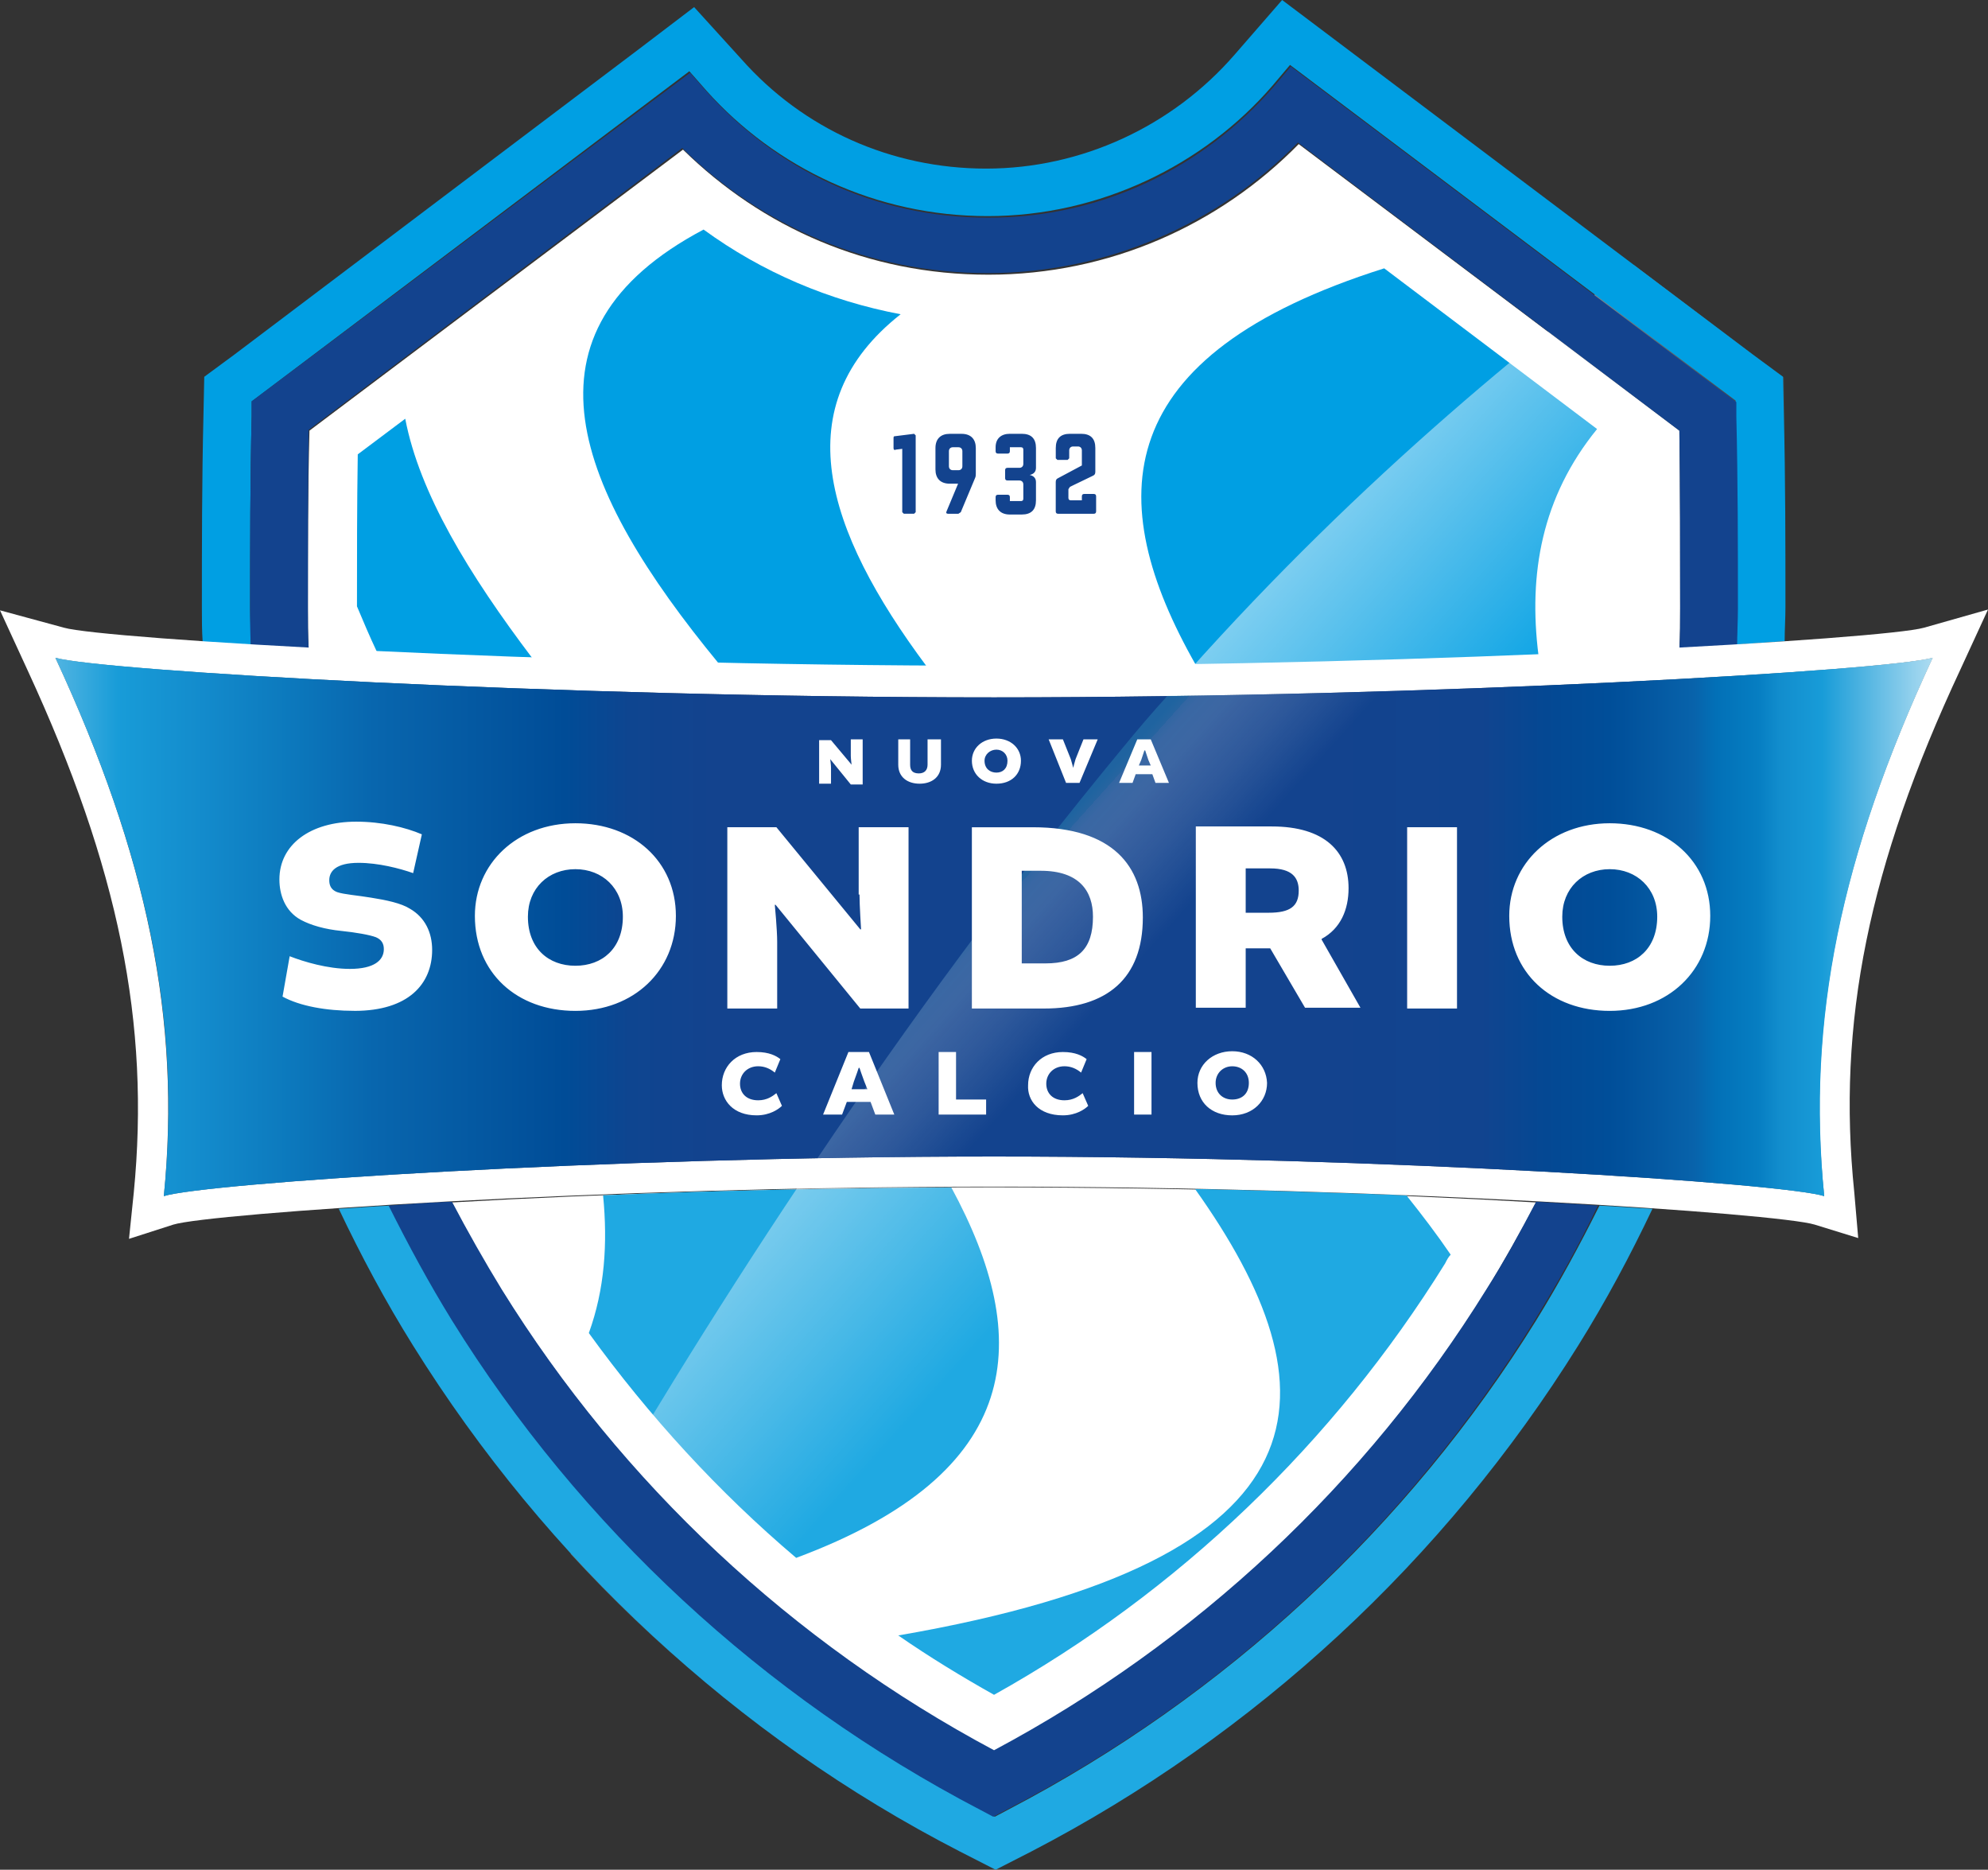 <svg xmlns:inkscape="http://www.inkscape.org/namespaces/inkscape" xmlns:sodipodi="http://sodipodi.sourceforge.net/DTD/sodipodi-0.dtd" xmlns:xlink="http://www.w3.org/1999/xlink" xmlns="http://www.w3.org/2000/svg" xmlns:svg="http://www.w3.org/2000/svg" id="Livello_1" viewBox="0 0 1010.78 950.41" sodipodi:docname="Logo_SondrioCalcio.svg" width="1010.78" height="950.41" inkscape:version="1.2.1 (9c6d41e410, 2022-07-14)"><rect x="0" y="0" width="1010.78" height="950.41" fill="#333333" stroke="none"/><defs id="defs252"><style id="style167">.cls-1{fill:#112438;}.cls-2{fill:#fff;}.cls-3{fill:url(#Sfumatura_senza_nome_2);opacity:.49;}.cls-3,.cls-4{isolation:isolate;}.cls-5{fill:url(#Sfumatura_senza_nome_5);}.cls-6{fill:#009fe3;}.cls-7{clip-path:url(#clippath-1);}.cls-8{clip-path:url(#clippath-4);}.cls-9{fill:url(#Sfumatura_senza_nome_5-2);}.cls-10{fill:#1fa9e2;}.cls-11{fill:#13438e;}.cls-4{fill:url(#Sfumatura_senza_nome_4);opacity:.27;}.cls-12{clip-path:url(#clippath);}.cls-13{fill:none;}.cls-14{fill:url(#Sfumatura_senza_nome_3);}</style><clipPath id="clippath"><rect class="cls-13" x="1261.07" y="40.91" width="1565.9" height="1038.07" id="rect169"></rect></clipPath><radialGradient id="Sfumatura_senza_nome_5" cx="2044.02" cy="525.39" fx="2044.02" fy="525.39" r="913.03" gradientUnits="userSpaceOnUse"><stop offset="0" stop-color="#2580c3" id="stop172"></stop><stop offset="1" stop-color="#2580c3" stop-opacity="0" id="stop174"></stop></radialGradient><clipPath id="clippath-1"><rect id="SVGID-2" class="cls-5" x="1130.99" y="-387.64" width="1826.06" height="1826.06"></rect></clipPath><radialGradient id="Sfumatura_senza_nome_5-2" cx="1528.68" cy="474.46" fx="1528.68" fy="474.46" r="840.53" xlink:href="#Sfumatura_senza_nome_5"></radialGradient><clipPath id="clippath-4"><path class="cls-13" d="m 718.85,85.19 -24.14,27.76 c -31.79,36.62 -78.06,57.94 -126.35,57.94 -48.29,0 -92.95,-20.12 -124.34,-55.53 l -24.14,-26.56 -28.57,21.73 -206.42,154.92 -15.29,11.27 -0.4,19.31 c -0.8,33.8 -0.8,66.39 -0.8,98.18 0,132.79 37.02,262.75 106.63,375.02 68,109.05 163.77,198.37 278.04,257.12 l 18.11,9.25 18.11,-9.25 C 703.16,967.2 799.33,878.27 867.33,769.23 936.94,656.97 973.96,527.4 973.96,394.21 c 0,-31.79 0,-64.38 -0.8,-98.18 L 972.76,277.12 957.47,265.85 747.43,107.71 718.86,85.18 Z" id="path180"></path></clipPath><linearGradient id="Sfumatura_senza_nome_2" x1="1301.03" y1="-1328.33" x2="2785.49" y2="-1328.33" gradientTransform="matrix(0.745,0.667,0.667,-0.745,508.91,-1343.98)" gradientUnits="userSpaceOnUse"><stop offset="0" stop-color="#fff" id="stop183"></stop><stop offset=".1" stop-color="#fff" stop-opacity="0" id="stop185"></stop></linearGradient><linearGradient id="Sfumatura_senza_nome_3" x1="-4.28" y1="294.16" x2="1078.98" y2="294.16" gradientTransform="matrix(1,0,0,-1,0,850.54)" gradientUnits="userSpaceOnUse"><stop offset="0" stop-color="#fff" id="stop188"></stop><stop offset="0" stop-color="#fff" id="stop190"></stop><stop offset=".12" stop-color="#189cd8" id="stop192"></stop><stop offset=".16" stop-color="#138bcc" id="stop194"></stop><stop offset=".2" stop-color="#0c79bd" id="stop196"></stop><stop offset=".24" stop-color="#0866ae" id="stop198"></stop><stop offset=".29" stop-color="#0458a1" id="stop200"></stop><stop offset=".33" stop-color="#004c97" id="stop202"></stop><stop offset=".36" stop-color="#0e4590" id="stop204"></stop><stop offset=".4" stop-color="#13438e" id="stop206"></stop><stop offset=".68" stop-color="#13438e" id="stop208"></stop><stop offset=".76" stop-color="#11448f" id="stop210"></stop><stop offset=".79" stop-color="#044893" id="stop212"></stop><stop offset=".82" stop-color="#004e99" id="stop214"></stop><stop offset=".84" stop-color="#0458a1" id="stop216"></stop><stop offset=".86" stop-color="#0863ab" id="stop218"></stop><stop offset=".87" stop-color="#0270b7" id="stop220"></stop><stop offset=".89" stop-color="#067ec2" id="stop222"></stop><stop offset=".9" stop-color="#128dcd" id="stop224"></stop><stop offset=".92" stop-color="#189cd8" id="stop226"></stop><stop offset="1" stop-color="#fff" id="stop228"></stop></linearGradient><linearGradient id="Sfumatura_senza_nome_4" x1="653.05" y1="404.72" x2="964.18" y2="124.58" gradientTransform="matrix(1,0,0,-1,0,850.54)" gradientUnits="userSpaceOnUse"><stop offset=".01" stop-color="#3ebbd1" id="stop231"></stop><stop offset=".02" stop-color="#5ec1d5" stop-opacity=".98" id="stop233"></stop><stop offset=".02" stop-color="#8fd0e0" stop-opacity=".93" id="stop235"></stop><stop offset=".03" stop-color="#b4dee9" stop-opacity=".87" id="stop237"></stop><stop offset=".05" stop-color="#cde8ef" stop-opacity=".81" id="stop239"></stop><stop offset=".06" stop-color="#e0f1f6" stop-opacity=".74" id="stop241"></stop><stop offset=".07" stop-color="#eef7fa" stop-opacity=".65" id="stop243"></stop><stop offset=".09" stop-color="#f8fbfd" stop-opacity=".55" id="stop245"></stop><stop offset=".12" stop-color="#fff" stop-opacity=".4" id="stop247"></stop><stop offset=".19" stop-color="#fff" stop-opacity="0" id="stop249"></stop></linearGradient><linearGradient inkscape:collect="always" xlink:href="#Sfumatura_senza_nome_3" id="linearGradient490" gradientUnits="userSpaceOnUse" gradientTransform="matrix(1,0,0,-1,0,850.54)" x1="-4.28" y1="294.16" x2="1078.98" y2="294.16"></linearGradient><linearGradient inkscape:collect="always" xlink:href="#Sfumatura_senza_nome_3" id="linearGradient492" gradientUnits="userSpaceOnUse" gradientTransform="matrix(1,0,0,-1,0,850.54)" x1="-4.28" y1="294.16" x2="1078.98" y2="294.16"></linearGradient></defs><g id="g325" transform="translate(-65.77,-85.2)"><g id="g305"><g id="g287"><g id="g271"><path class="cls-2" d="m 571.17,688.76 c -99.79,0 -198.78,3.22 -275.63,7.65 8.05,15.29 16.1,30.18 25.35,44.66 61.16,98.58 147.67,179.46 250.28,234.19 102.61,-54.72 189.12,-135.6 250.28,-234.19 8.85,-14.49 17.3,-29.37 25.35,-44.66 -76.45,-4.43 -175.44,-7.65 -275.63,-7.65 z" id="path267"></path><path class="cls-2" d="m 571.17,424.4 c 129.97,0 258.33,-4.43 348.46,-9.25 0.4,-6.84 0.4,-13.68 0.4,-20.92 0,-29.37 0,-59.55 -0.4,-90.13 L 726.08,158.44 c -40.24,41.04 -96.17,66.39 -157.73,66.39 -61.56,0 -115.08,-24.14 -155.32,-63.58 L 223.11,304.1 c -0.8,30.58 -0.8,60.76 -0.8,90.13 0,6.84 0,13.68 0.4,20.92 90.13,4.83 218.49,9.25 348.46,9.25 z" id="path269"></path></g><g id="g277"><path class="cls-6" d="M 336.59,419.97 C 304,376.92 279.05,335.87 271.81,298.05 l -24.14,18.11 c -0.4,26.15 -0.4,52.31 -0.4,77.26 3.22,7.65 6.44,15.29 10.06,22.94 24.14,1.61 50.7,2.41 79.27,3.62 z" id="path273"></path><path class="cls-10" d="m 372.4,692.79 c 2.41,24.55 0.8,47.88 -7.24,70.01 30.58,42.25 65.99,80.88 105.42,114.28 116.69,-43.46 120.71,-111.06 78.87,-188.31 -61.56,0.4 -122.32,1.61 -177.05,4.02 z" id="path275"></path></g><g id="g283"><path class="cls-6" d="M 536.97,424 C 485.06,354.39 464.94,291.21 523.69,244.94 487.48,238.1 453.27,223.61 423.5,201.89 c -98.18,51.91 -65.19,131.98 7.65,220.5 34.6,0.8 70.01,1.61 105.83,1.61 z" id="path279"></path><path class="cls-10" d="m 673.38,689.57 c 72.43,101.8 73.23,188.31 -150.89,226.94 15.69,10.86 32.19,20.92 48.69,30.18 93.75,-52.31 172.62,-127.96 229.36,-219.3 0.8,-1.61 1.61,-3.22 2.82,-4.43 -6.84,-10.06 -14.49,-20.12 -22.53,-30.18 -33.4,-1.21 -70.01,-2.41 -107.44,-3.22 z" id="path281"></path></g><path class="cls-6" d="m 848.01,418.36 c -5.23,-41.45 1.61,-80.48 29.78,-115.08 L 769.55,221.6 c -140.03,44.26 -143.65,117.5 -95.77,201.59 62.37,-0.8 121.92,-2.82 174.23,-4.83 z" id="path285"></path></g><g class="cls-8" clip-path="url(#clippath-4)" id="g291"><path class="cls-3" d="m 637.17,464.64 c -122.32,147.67 -220.5,304.6 -281.26,410.43 56.33,61.56 123.13,112.67 197.57,151.3 l 18.11,9.25 18.11,-9.25 C 703.57,967.22 799.74,878.29 867.74,769.25 937.35,656.99 974.37,527.42 974.37,394.23 c 0,-31.79 0,-64.38 -0.8,-98.18 l -0.4,-18.91 -15.29,-11.27 -61.16,-46.27 C 816.65,279.55 723.29,360.84 637.18,464.65 Z" id="path289" style="fill:url(#Sfumatura_senza_nome_2)"></path></g><g id="g297"><path class="cls-6" d="m 193.34,413.13 c 0,-6.44 -0.4,-12.88 -0.4,-18.91 0,-31.39 0,-64.38 0.8,-97.78 v -7.24 l 222.52,-167.79 8.85,10.06 c 35.01,39.03 86.11,63.58 142.85,63.58 56.74,0 109.85,-25.75 144.86,-66.39 l 8.85,-10.46 226.54,170.61 v 7.24 c 0.8,33.4 0.8,65.99 0.8,97.78 0,6.44 0,12.88 -0.4,18.91 8.85,-0.4 16.9,-1.21 24.55,-1.61 0,-5.63 0.4,-11.67 0.4,-17.3 0,-31.79 0,-64.38 -0.8,-98.18 L 972.36,276.74 957.07,265.47 747.03,107.33 717.66,85.2 693.52,112.96 c -31.79,36.62 -78.06,57.94 -126.35,57.94 -48.29,0 -92.95,-20.12 -124.34,-55.53 l -24.14,-26.56 -28.57,21.73 -205.21,154.92 -15.29,11.27 -0.4,19.31 c -0.8,33.8 -0.8,66.39 -0.8,98.18 0,6.04 0,11.67 0.4,17.3 7.65,0.8 16.1,1.21 24.55,1.61 z" id="path293"></path><path class="cls-10" d="m 879,698.02 c -10.06,20.12 -20.52,39.43 -32.19,58.35 -65.19,105.02 -158.14,191.13 -268.39,248.67 l -6.84,3.62 -6.84,-3.62 C 454.49,947.9 361.54,861.79 296.35,756.37 c -11.67,-18.91 -22.53,-38.23 -32.19,-58.35 -9.25,0.4 -18.11,1.21 -26.15,1.61 11.27,23.74 23.74,47.08 37.82,69.61 68,109.05 163.77,198.37 278.04,257.12 l 18.11,9.25 18.11,-9.25 c 113.87,-59.15 210.04,-148.08 278.04,-257.12 14.08,-22.53 26.56,-45.87 37.82,-69.61 -9.25,-0.4 -17.7,-1.21 -26.96,-1.61 z" id="path295"></path></g><g id="g303"><path class="cls-11" d="m 222.71,414.74 c -0.4,-6.84 -0.4,-13.68 -0.4,-20.92 0,-29.37 0,-59.55 0.4,-90.13 L 412.63,160.44 c 39.84,39.43 94.56,63.58 155.32,63.58 60.76,0 117.5,-25.35 157.73,-66.39 L 919.63,304.1 c 0.4,30.58 0.4,60.76 0.4,90.13 0,6.84 0,13.68 -0.4,20.92 10.46,-0.4 20.12,-1.21 29.37,-1.61 0,-6.44 0.4,-12.88 0.4,-18.91 0,-31.39 0,-64.38 -0.8,-97.78 v -7.24 L 722.06,119 713.21,129.46 C 677.8,170.1 626.3,195.85 568.35,195.85 510.4,195.85 460.91,171.3 425.5,132.27 L 416.65,122.21 193.73,289.2 v 7.24 c -0.8,33.4 -0.8,65.99 -0.8,97.78 0,6.44 0,12.88 0.4,18.91 9.25,0.8 19.31,1.21 29.37,1.61 z" id="path299"></path><path class="cls-11" d="m 846.81,696.01 c -8.05,15.29 -16.1,30.18 -25.35,44.66 C 760.3,839.25 673.79,920.13 571.18,974.86 468.57,920.14 382.06,839.26 320.9,740.67 c -8.85,-14.49 -17.3,-29.37 -25.35,-44.66 -11.27,0.4 -21.73,1.21 -32.19,2.01 10.06,20.12 20.52,39.43 32.19,58.35 65.19,105.02 158.14,191.13 268.39,248.67 l 6.84,3.62 6.84,-3.62 c 110.25,-57.14 203.2,-143.25 268.39,-248.67 11.67,-18.91 22.53,-38.23 32.19,-58.35 -9.66,-0.8 -20.12,-1.21 -31.39,-2.01 z" id="path301"></path></g></g><g id="g323"><path class="cls-14" d="m 93.95,419.57 c 46.68,100.6 64.38,183.89 55.13,273.62 20.12,-6.44 220.91,-20.12 422.1,-20.12 201.19,0 401.98,13.68 422.1,20.12 -8.85,-89.73 8.45,-173.02 55.13,-273.62 -22.53,6.44 -249.88,20.12 -477.22,20.12 -227.34,0 -454.29,-13.68 -477.22,-20.12 z" id="path307" style="fill:url(#linearGradient490)"></path><path class="cls-2" d="m 1048.4,419.57 c -46.68,100.6 -64.38,183.89 -55.13,273.62 -20.12,-6.44 -220.91,-20.12 -422.1,-20.12 -201.19,0 -401.98,13.68 -422.1,20.12 8.85,-89.73 -8.45,-173.02 -55.13,-273.62 22.53,6.44 249.88,20.12 477.22,20.12 227.34,0 454.69,-13.68 477.22,-20.12 M 65.77,395.43 79.85,426.01 c 46.27,100.19 62.37,179.46 53.92,265.57 l -2.41,23.34 22.53,-7.24 c 18.11,-5.63 215.68,-19.31 417.27,-19.31 201.59,0 399.16,13.68 417.27,19.31 l 22.13,6.84 -2.01,-23.34 c -8.85,-86.11 7.24,-165.78 53.92,-265.57 l 14.08,-30.58 -32.59,9.25 c -19.72,5.63 -243.04,19.31 -472.8,19.31 -229.76,0 -453.08,-13.68 -472.8,-19.31 z" id="path309"></path><path class="cls-14" d="m 93.95,419.57 c 46.68,100.6 64.38,183.89 55.13,273.62 20.12,-6.44 220.91,-20.12 422.1,-20.12 201.19,0 401.98,13.68 422.1,20.12 -8.85,-89.73 8.45,-173.02 55.13,-273.62 -22.53,6.44 -249.88,20.12 -477.22,20.12 -227.34,0 -454.29,-13.68 -477.22,-20.12 z" id="path311" style="fill:url(#linearGradient492)"></path><path class="cls-4" d="m 637.17,464.64 c -57.94,70.01 -110.25,141.64 -155.72,209.24 29.78,-0.4 59.95,-0.8 90.13,-0.8 200.79,0 401.98,13.68 422.1,20.12 -8.85,-89.73 8.45,-173.02 55.13,-273.62 -19.72,5.63 -194.75,16.5 -389.5,19.31 -7.65,8.45 -14.89,16.9 -22.13,25.75 z" id="path313" style="fill:url(#Sfumatura_senza_nome_4)"></path><g id="g321"><path class="cls-2" d="m 884.23,527.01 c 13.68,0 24.14,9.66 24.14,24.14 0,16.1 -10.46,24.95 -24.14,24.95 -13.68,0 -24.14,-8.85 -24.14,-24.95 0,-14.49 10.46,-24.14 24.14,-24.14 z m 0,-23.34 c -29.78,0 -51.1,20.52 -51.1,47.08 0,28.97 21.33,48.29 51.1,48.29 29.77,0 51.1,-20.52 51.1,-48.29 0,-27.77 -21.73,-47.08 -51.1,-47.08 z m -103.01,2.01 v 92.15 h 25.35 v -92.15 z m -82.09,43.46 v -22.53 h 12.47 c 11.27,0 14.49,4.83 14.49,11.27 0,8.05 -4.43,11.27 -15.29,11.27 h -11.67 z m -25.35,48.29 h 25.35 v -30.18 h 12.47 l 17.7,30.18 h 28.17 l -19.72,-34.6 v -0.4 c 9.66,-5.23 13.68,-14.89 13.68,-25.75 0,-18.51 -12.07,-31.39 -39.03,-31.39 h -38.63 v 92.15 z m -88.52,-69.61 h 9.66 c 19.72,0 26.56,10.46 26.56,23.34 0,16.5 -7.65,23.74 -24.14,23.74 h -12.07 v -47.08 z m -25.35,-22.13 v 92.15 h 36.62 c 32.19,0 50.3,-15.29 50.3,-46.27 0,-25.75 -14.89,-45.87 -55.93,-45.87 h -30.98 z m -57.14,34.2 c 0,5.23 0.8,17.7 0.8,17.7 h -0.4 l -42.65,-51.91 h -24.95 v 92.15 h 25.35 v -33.8 c 0,-6.44 -1.21,-18.91 -1.21,-18.91 h 0.4 l 43.05,52.71 h 24.55 v -92.15 h -25.35 v 34.2 h 0.4 z M 358.32,527.01 c 13.68,0 24.14,9.66 24.14,24.14 0,16.1 -10.46,24.95 -24.14,24.95 -13.68,0 -24.14,-8.85 -24.14,-24.95 0,-14.49 10.46,-24.14 24.14,-24.14 z m 0,-23.34 c -29.78,0 -51.1,20.52 -51.1,47.08 0,28.97 21.33,48.29 51.1,48.29 29.77,0 51.1,-20.52 51.1,-48.29 0,-27.77 -21.73,-47.08 -51.1,-47.08 z m -112.26,95.36 c 27.36,0 39.43,-13.68 39.43,-30.98 0,-8.85 -3.62,-16.5 -11.27,-20.92 -4.43,-2.82 -12.07,-4.43 -19.72,-5.63 -7.24,-1.21 -13.68,-1.61 -17.3,-2.82 -3.22,-1.21 -4.02,-3.62 -4.02,-6.04 0,-4.43 3.22,-8.85 14.89,-8.85 10.06,0 20.92,2.82 27.76,5.23 l 4.43,-19.72 c -8.45,-3.62 -20.52,-6.44 -33.4,-6.44 -23.34,0 -39.03,11.67 -39.03,29.37 0,7.65 2.82,16.1 10.86,20.52 5.23,2.82 12.47,4.83 20.52,5.63 7.65,0.8 14.49,2.01 17.7,3.22 2.82,1.21 4.02,3.22 4.02,6.04 0,5.63 -4.83,10.06 -17.3,10.06 -11.27,0 -23.34,-3.62 -30.58,-6.44 l -3.62,20.52 c 8.85,4.83 22.13,7.24 36.62,7.24 z" id="path315"></path><path class="cls-2" d="m 646.02,471.48 c 0.4,-1.21 1.61,-4.83 1.61,-4.83 h 0.4 c 0,0 1.21,3.62 1.61,4.83 l 1.21,2.82 h -6.04 z m -2.01,-10.46 -9.25,22.13 h 6.84 l 1.61,-4.43 h 8.45 l 1.61,4.43 h 6.84 l -9.25,-22.13 h -6.84 z m -36.21,22.13 h 6.84 l 9.25,-22.13 h -7.24 l -4.02,10.06 c -0.4,1.21 -1.21,4.43 -1.21,4.43 v 0 c 0,0 -0.8,-3.22 -1.21,-4.43 l -4.02,-10.06 h -7.24 z m -35.41,-16.9 c 3.22,0 5.63,2.41 5.63,5.63 0,4.02 -2.41,6.04 -5.63,6.04 -3.22,0 -6.04,-2.01 -6.04,-6.04 0,-3.22 2.82,-5.63 6.04,-5.63 z m 0,-5.63 c -7.24,0 -12.47,4.83 -12.47,11.27 0,6.84 5.23,11.67 12.47,11.67 7.65,0 12.47,-4.83 12.47,-11.67 0,-6.44 -5.23,-11.27 -12.47,-11.27 z m -35.01,0.4 v 12.88 c 0,2.82 -1.61,4.43 -4.43,4.43 -3.22,0 -4.43,-1.61 -4.43,-4.43 v -12.88 h -6.04 v 12.88 c 0,6.44 4.83,9.66 10.86,9.66 6.03,0 10.86,-3.22 10.86,-9.66 v -12.88 h -6.84 z m -39.03,8.45 c 0,1.21 0.4,4.43 0.4,4.43 v 0 l -10.46,-12.47 h -6.04 v 22.13 h 6.04 v -8.05 c 0,-1.61 -0.4,-4.43 -0.4,-4.43 v 0 l 10.46,12.88 h 6.04 v -22.94 h -6.04 z" id="path317"></path><path class="cls-2" d="m 692.29,627.2 c 4.83,0 8.45,3.22 8.45,8.45 0,5.63 -3.62,8.45 -8.45,8.45 -4.83,0 -8.45,-3.22 -8.45,-8.45 0,-4.83 3.62,-8.45 8.45,-8.45 z m 0,-7.65 c -10.06,0 -17.7,6.84 -17.7,16.1 0,10.06 7.24,16.5 17.7,16.5 10.46,0 17.7,-7.24 17.7,-16.5 -0.4,-9.25 -7.65,-16.1 -17.7,-16.1 z m -49.9,0.4 v 31.79 h 8.85 v -31.79 z m -36.21,32.19 c 6.84,0 11.27,-3.22 12.88,-4.83 l -2.82,-6.44 c -2.01,1.61 -4.83,3.62 -9.25,3.62 -6.04,0 -9.25,-3.62 -9.25,-8.45 0,-4.83 3.62,-8.85 9.25,-8.85 3.22,0 6.04,1.21 8.45,3.22 l 2.82,-6.84 c -2.01,-1.61 -5.63,-3.62 -12.07,-3.62 -10.86,0 -17.7,7.65 -17.7,16.9 -0.4,7.65 5.23,15.29 17.7,15.29 z m -63.17,-32.19 v 31.79 h 24.14 v -7.65 h -15.29 v -24.14 z m -43.05,14.89 c 0.8,-2.01 2.41,-6.84 2.41,-6.84 h 0.4 c 0,0 1.61,4.83 2.41,6.84 l 1.61,4.02 h -8.05 l 1.21,-4.02 z m -2.82,-14.89 -12.88,31.79 h 9.66 l 2.41,-6.44 h 12.07 l 2.41,6.44 h 9.66 l -12.88,-31.79 h -10.46 z m -46.68,32.19 c 6.84,0 11.27,-3.22 12.88,-4.83 l -2.82,-6.44 c -2.01,1.61 -4.83,3.62 -9.25,3.62 -6.04,0 -9.25,-3.62 -9.25,-8.45 0,-4.83 3.62,-8.85 9.25,-8.85 3.22,0 6.04,1.21 8.45,3.22 l 2.82,-6.84 c -2.01,-1.61 -5.63,-3.62 -12.07,-3.62 -10.86,0 -17.7,7.65 -17.7,16.9 0,7.65 5.63,15.29 17.7,15.29 z" id="path319"></path></g></g></g><path class="cls-11" d="m 555.7,241.82 c 0.8,-0.4 1.21,-0.8 1.21,-2.01 v -12.07 c 0,-4.83 -2.41,-7.24 -7.24,-7.24 h -5.63 c -4.83,0 -7.24,2.41 -7.24,7.24 v 5.23 l 0.8,0.8 h 5.23 l 0.8,-0.8 v -4.02 c 0,-1.21 0.8,-2.01 2.01,-2.01 h 2.41 c 1.21,0 2.01,0.8 2.01,2.01 v 7.65 l -12.07,6.44 c -0.8,0.4 -1.21,0.8 -1.21,2.01 v 14.89 c 0,0.8 0.4,1.21 1.21,1.21 h 18.11 c 0.8,0 1.21,-0.4 1.21,-1.21 v -7.65 c 0,-0.8 -0.4,-1.21 -1.21,-1.21 h -4.83 c -0.8,0 -1.21,0.4 -1.21,1.21 v 2.01 h -5.63 c -0.8,0 -1.21,-0.4 -1.21,-1.21 v -4.43 l 0.8,-1.21 11.67,-5.63 z m -28.97,-14.08 c 0,-4.83 -2.41,-7.24 -7.24,-7.24 h -6.04 c -4.43,0 -7.24,2.41 -7.24,6.84 v 2.01 c 0,0.8 0.4,1.21 1.21,1.21 h 4.83 c 0.8,0 1.21,-0.4 1.21,-1.21 v -2.01 h 5.63 c 0.8,0 1.21,0.4 1.21,1.21 v 7.24 c 0,1.21 -0.8,2.01 -2.01,2.01 h -6.04 c -0.8,0 -1.21,0.4 -1.21,1.21 v 4.02 c 0,0.8 0.4,1.21 1.21,1.21 h 6.04 c 1.21,0 2.01,0.8 2.01,2.01 v 7.24 c 0,0.8 -0.4,1.21 -1.21,1.21 h -5.63 v -2.01 c 0,-0.8 -0.4,-1.21 -1.21,-1.21 h -4.83 c -0.8,0 -1.21,0.4 -1.21,1.21 v 1.61 c 0,4.43 2.41,7.24 7.24,7.24 h 6.04 c 4.83,0 7.24,-2.41 7.24,-7.24 v -9.25 c 0,-2.01 -1.21,-3.22 -3.22,-3.62 v 0 c 2.01,-0.4 3.22,-1.61 3.22,-3.62 v -10.06 z m -39.43,-0.4 c 1.21,0 2.01,0.8 2.01,2.01 V 237 c 0,1.21 -0.8,2.01 -2.01,2.01 h -2.82 c -1.21,0 -2.01,-0.8 -2.01,-2.01 v -7.65 c 0,-1.21 0.8,-2.01 2.01,-2.01 z m 0,18.11 -6.04,14.49 c -0.4,0.8 0,1.21 0.8,1.21 h 5.23 l 1.21,-0.8 7.24,-17.3 c 0.4,-0.8 0.4,-1.61 0.4,-2.41 v -12.88 c 0,-4.43 -2.41,-7.24 -7.24,-7.24 h -6.04 c -4.43,0 -7.24,2.41 -7.24,7.24 v 10.86 c 0,4.43 2.41,7.24 7.24,7.24 h 4.43 v -0.4 z m -32.19,-23.74 c -0.8,0 -0.8,0.4 -0.8,1.21 v 4.83 c 0,0.8 0.4,1.21 1.21,0.8 l 3.22,-0.4 v 32.19 l 0.8,0.8 h 5.23 l 0.8,-0.8 v -39.03 l -0.8,-0.8 -9.66,1.21 z" id="path327"></path></svg>
